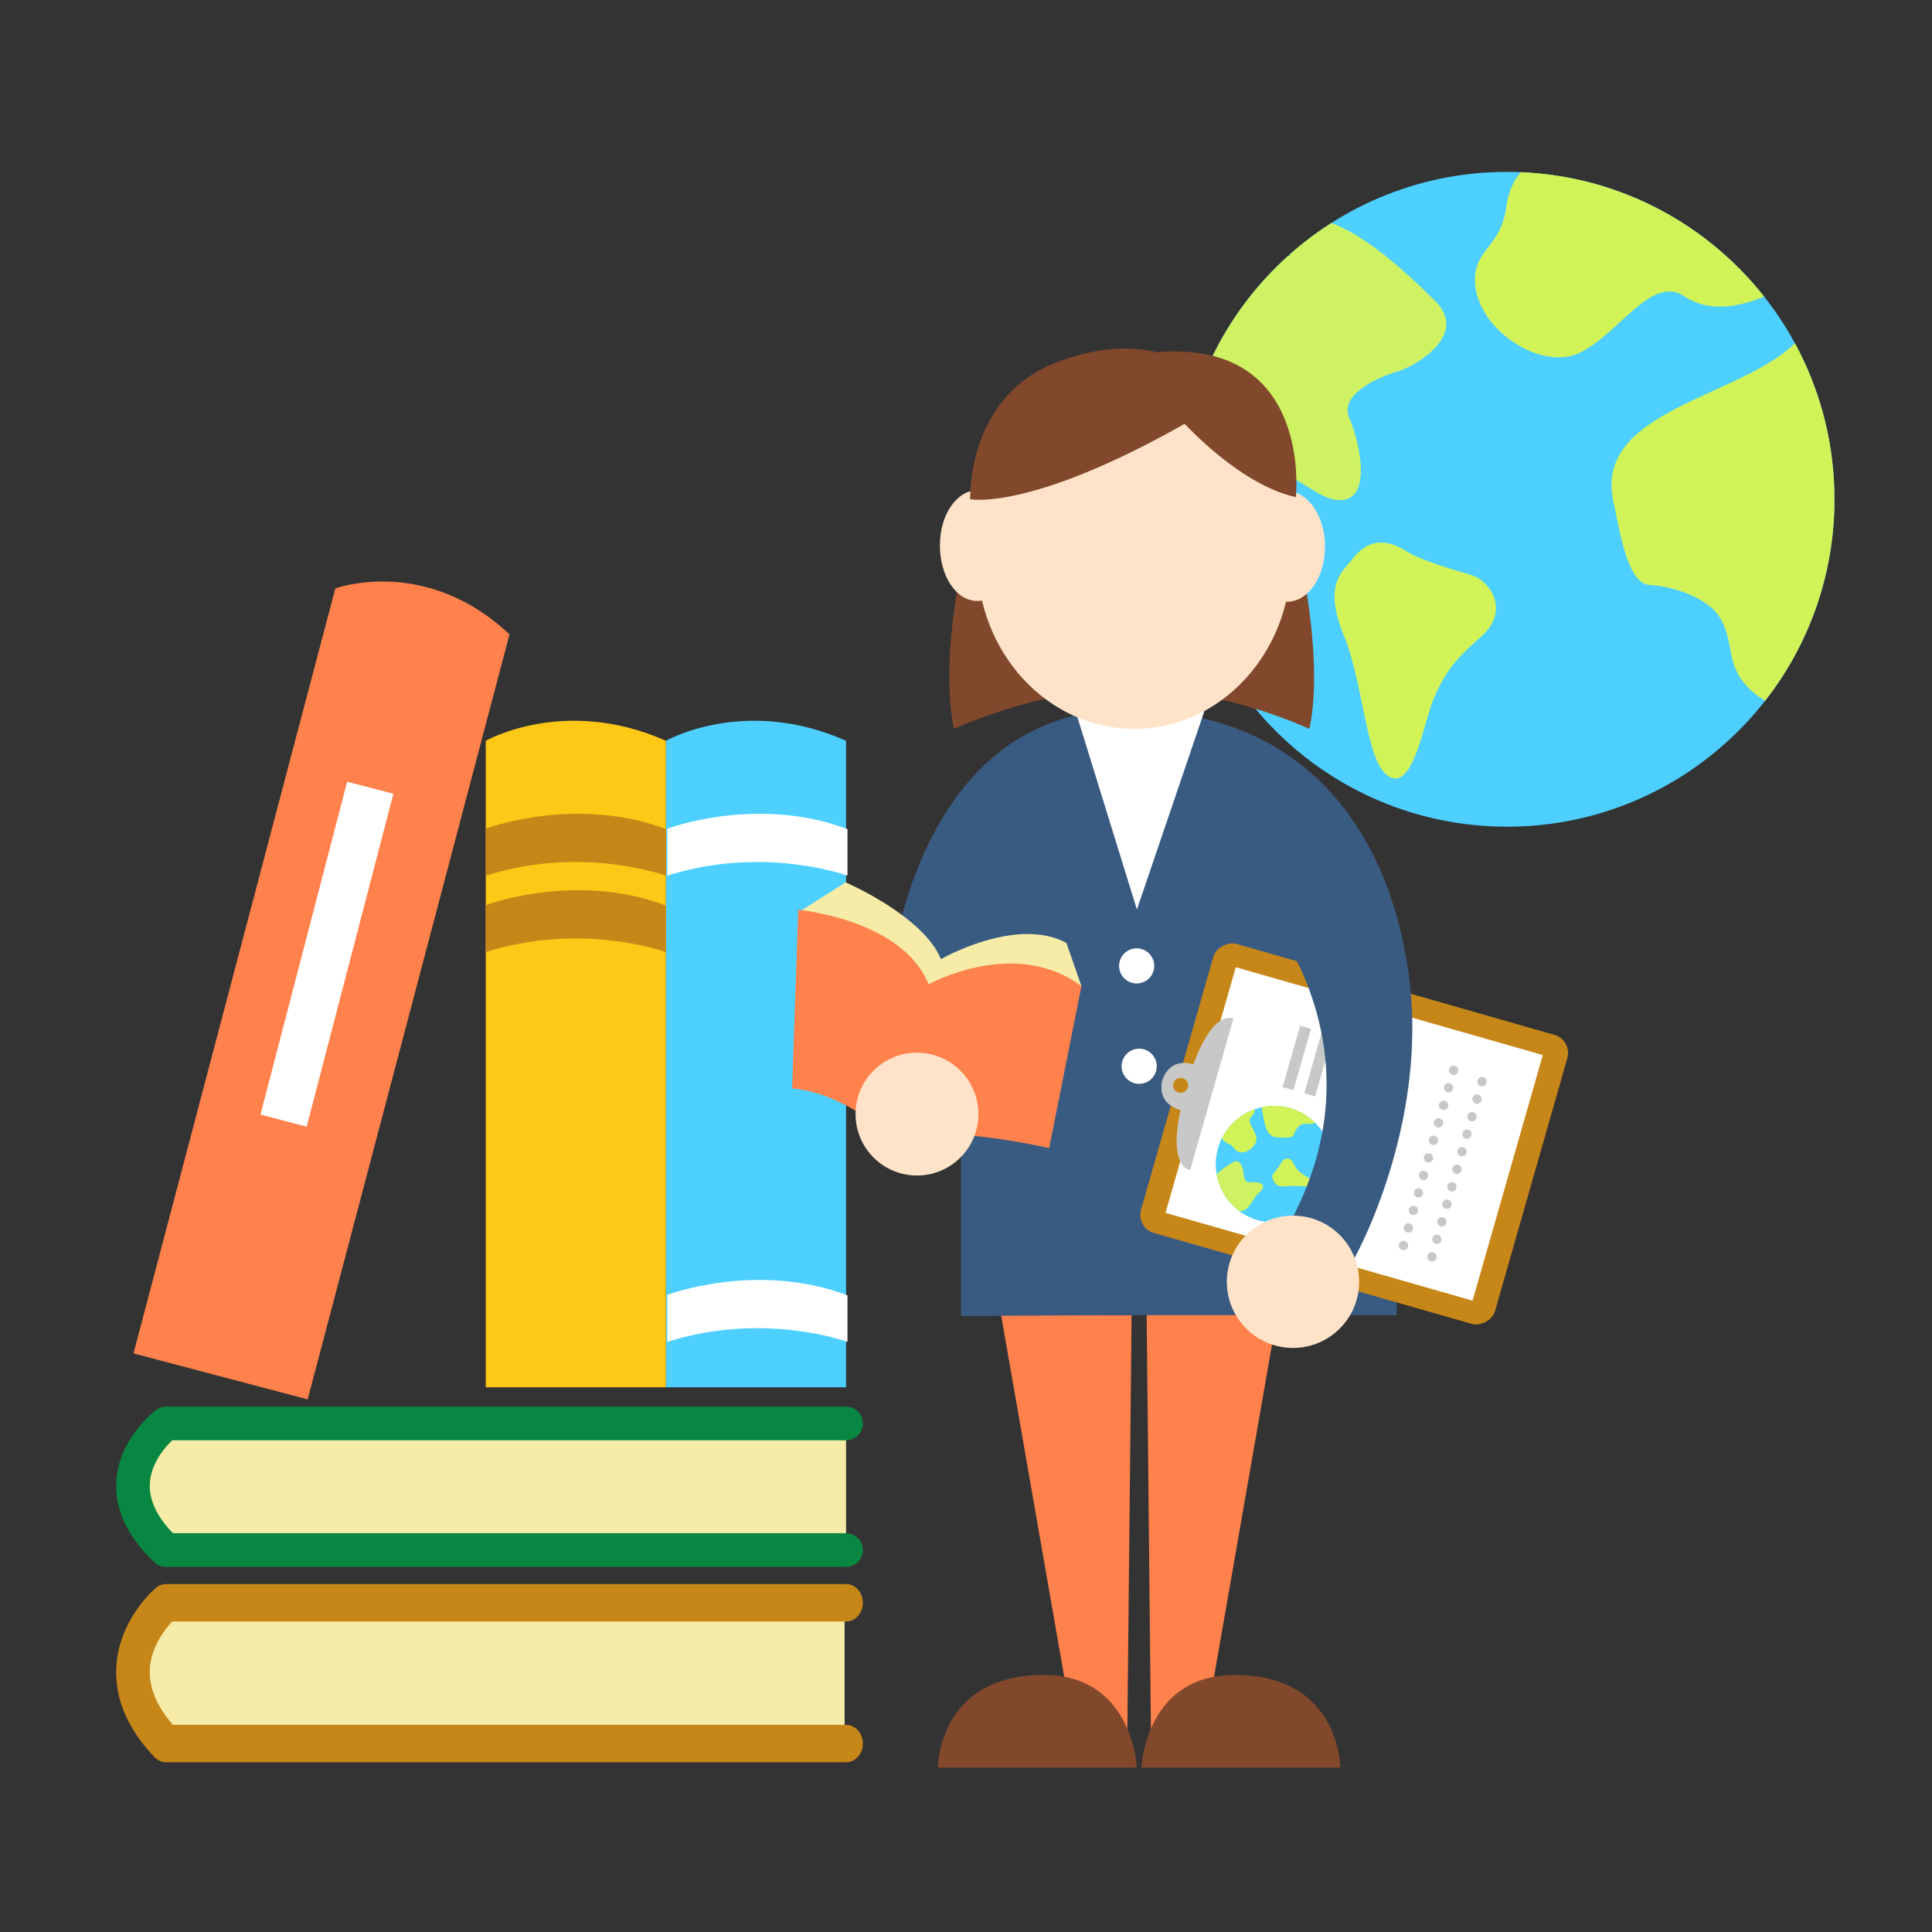 <?xml version="1.0" encoding="UTF-8"?>
<svg id="_レイヤー_2" data-name="レイヤー 2" xmlns="http://www.w3.org/2000/svg" xmlns:xlink="http://www.w3.org/1999/xlink" viewBox="0 0 385 385">
  <rect x="0" y="0" width="385" height="385" fill="#333333" stroke="none"/>
  <defs>
    <style>
      .cls-1 {
        fill: #c78618;
      }

      .cls-2 {
        fill: #fff;
      }

      .cls-3 {
        fill: #81482c;
      }

      .cls-4 {
        fill: #cef261;
      }

      .cls-5 {
        clip-path: url(#clippath-2);
      }

      .cls-6 {
        fill: #fdc816;
      }

      .cls-7 {
        fill: #d2f357;
      }

      .cls-8 {
        fill: #277bc6;
      }

      .cls-9 {
        fill: #f6eca8;
      }

      .cls-10 {
        clip-path: url(#clippath-1);
      }

      .cls-11 {
        fill: #f8523a;
      }

      .cls-12 {
        fill: #078741;
      }

      .cls-13 {
        fill: #c8c8c8;
      }

      .cls-14 {
        clip-path: url(#clippath);
      }

      .cls-15 {
        fill: none;
      }

      .cls-16 {
        fill: #64ceea;
      }

      .cls-17 {
        fill: #3a5b81;
      }

      .cls-18 {
        fill: #4dd0ff;
      }

      .cls-19 {
        fill: #ff814c;
      }

      .cls-20 {
        fill: #ffe3c9;
      }
    </style>
    <clipPath id="clippath">
      <rect class="cls-15" width="385" height="385"/>
    </clipPath>
    <clipPath id="clippath-1">
      <path class="cls-15" d="M365.55,100.96c-.81,36.02-30.67,64.57-66.7,63.76-36.03-.81-64.57-30.67-63.76-66.69,.81-36.02,30.67-64.57,66.69-63.76,36.03,.81,64.57,30.67,63.76,66.69Z"/>
    </clipPath>
    <clipPath id="clippath-2">
      <path class="cls-15" d="M257.06,220.81c6.18,1.75,9.77,8.17,8.03,14.35-1.74,6.18-8.17,9.77-14.35,8.03-6.18-1.74-9.77-8.17-8.03-14.35,1.74-6.18,8.17-9.77,14.35-8.03Z"/>
    </clipPath>
  </defs>
  <g id="_トップ" data-name="トップ">
    <g class="cls-14">
      <g>
        <rect class="cls-9" x="29.19" y="319.39" width="139.12" height="24.95"/>
        <rect class="cls-9" x="29.48" y="283.67" width="139.12" height="22.44"/>
        <path class="cls-12" d="M168.6,312.25H33.08c-.86,0-1.68-.33-2.3-.92-5.36-5.06-7.92-10.47-7.61-16.08,.47-8.54,7.59-14.03,7.89-14.26,.58-.44,1.29-.68,2.02-.68H168.6c1.85,0,3.35,1.5,3.35,3.35s-1.5,3.35-3.35,3.35H34.33c-1.41,1.34-4.27,4.55-4.47,8.64-.16,3.24,1.38,6.55,4.6,9.88H168.6c1.85,0,3.35,1.5,3.35,3.35s-1.5,3.35-3.35,3.35Z"/>
        <path class="cls-1" d="M168.6,351.17H33.08c-.86,0-1.68-.36-2.3-1.02-5.36-5.63-7.92-11.65-7.61-17.88,.47-9.5,7.59-15.6,7.89-15.85,.58-.49,1.29-.76,2.02-.76H168.6c1.85,0,3.35,1.67,3.35,3.73s-1.5,3.73-3.35,3.73H34.33c-1.41,1.49-4.27,5.06-4.47,9.61-.16,3.6,1.38,7.29,4.6,10.99H168.6c1.85,0,3.35,1.67,3.35,3.73s-1.5,3.73-3.35,3.73Z"/>
        <path class="cls-18" d="M132.7,147.62s15.71-8.98,35.9,0v128.83h-35.9V147.62Z"/>
        <path class="cls-6" d="M96.8,147.62s15.71-8.98,35.9,0v128.83h-35.9V147.62Z"/>
        <path class="cls-19" d="M66.82,117.26s17.99-6.61,34.71,9.16l-40.22,152.44-34.71-9.16L66.82,117.26Z"/>
        <path class="cls-1" d="M96.8,165.14s17.77-6.75,35.9,.08v9.28s-16.62-6.12-35.9,0v-9.37Z"/>
        <path class="cls-2" d="M132.98,258.04s17.77-6.75,35.9,.08v9.28s-16.62-6.12-35.9,0v-9.37Z"/>
        <path class="cls-2" d="M132.98,165.14s17.77-6.75,35.9,.08v9.28s-16.62-6.12-35.9,0v-9.37Z"/>
        <path class="cls-1" d="M96.8,180.37s17.77-6.75,35.9,.08v9.28s-16.62-6.12-35.9,0v-9.37Z"/>
        <rect class="cls-2" x="60.38" y="155.87" width="9.52" height="68.55" transform="translate(50.04 -10.28) rotate(14.6)"/>
        <g>
          <path class="cls-18" d="M365.55,100.96c-.81,36.02-30.67,64.57-66.7,63.76-36.03-.81-64.57-30.67-63.76-66.69,.81-36.02,30.67-64.57,66.69-63.76,36.03,.81,64.57,30.67,63.76,66.69Z"/>
          <g class="cls-10">
            <path class="cls-4" d="M257.14,50.96s-4.39-7.75,3.02-7.59c7.42,.17,16.33,7.14,25.87,16.65,6.8,6.78-4.2,12.96-7.03,13.82-5.88,1.77-11.99,5.23-10.1,9.5,1.88,4.27,4.87,16.48-2.02,16.31-3.84-.1-6.52-3.61-12.56-5.86-6.04-2.25-24.43-5.68-17.64-18.79,2.2-4.25,7.27-24.29,20.46-24.04Z"/>
            <path class="cls-7" d="M269.48,111.45c-1.9,2.48-5.9,4.85-1.66,15.25,3.85,9.43,4.35,24.07,8.35,27.58,5.33,4.69,7.62-10.91,9.63-15.31,2.02-4.4,3.24-6.74,9.29-12.05,6.06-5.3,1.77-11.26-1.97-12.35-3.75-1.09-10.04-2.99-12.54-4.53-2.5-1.54-6.94-4.02-11.1,1.4Z"/>
            <path class="cls-7" d="M360.53,64.8c-7.93,14.23-43.38,15.13-39.02,35.14,1.24,5.71,2.76,16.45,7.26,16.64,4.5,.19,11.78,2.56,14.1,6.7,2.99,5.32,.72,9.43,6.23,14.42,6.1,5.53,11.34,2.06,19.52,5.79,9.15,4.17,5.56-26.2,7.5-32.88,1.93-6.69,3.13-16.65-1.86-17.26-5-.6,8.08-16,8.01-18.39-.65-22.09-19.15-14.81-21.74-10.16Z"/>
            <path class="cls-7" d="M308.31,30.49s-7.06,2.37-8.1,10.53c-1.05,8.15-6.19,8.47-6.29,14.57-.16,9.77,13.11,18.57,20.96,14.68,7.85-3.89,14.32-15.62,20.77-11.23,9.45,6.43,23.47-4.2,23.47-4.2,2.15-2.3-16.32-5.68-14.17-9.99,2.15-4.3-14.66-6.04-14.66-6.04,0,0-12.03-10.2-21.97-8.31Z"/>
          </g>
        </g>
        <polygon class="cls-19" points="224.62 347.8 214.5 348.07 199.5 262.08 225.5 262.08 224.62 347.8"/>
        <path class="cls-17" d="M177.5,193.98l103,.27s-3-52-55.13-52.82c-42.87-.67-47.87,52.55-47.87,52.55Z"/>
        <polygon class="cls-17" points="278.3 262.08 232.68 262.08 219.72 262.08 191.5 262.25 191.5 222.25 171.96 220.34 169.84 192.55 278.5 189.25 278.3 262.08"/>
        <path class="cls-3" d="M186.9,352.25h39.65s-.74-18.48-18.58-18.48c-21.07,0-21.07,18.48-21.07,18.48Z"/>
        <polygon class="cls-19" points="229.38 347.8 239.5 348.07 254.5 262.08 228.5 262.08 229.38 347.8"/>
        <path class="cls-3" d="M267.1,352.25h-39.65s.74-18.48,18.58-18.48c21.07,0,21.07,18.48,21.07,18.48Z"/>
        <polygon class="cls-2" points="214.5 142.25 226.56 181.25 240.5 140.25 214.5 142.25"/>
        <path class="cls-9" d="M159.63,181.47l8.88-5.64s15.43,6.62,19,15.3c0,0,15-8.62,25-3.23l3,8.62-33.5,5.43-22.38-20.47Z"/>
        <path class="cls-19" d="M159.07,181.3s20.76,1.88,25.98,14.86c0,0,17.12-9.57,30.45,.35l-6.43,32.28s-25.73-5.93-29.53-.33c0,0-9.81-10.5-21.69-11.57l1.22-35.6Z"/>
        <circle class="cls-20" cx="182.73" cy="222.01" r="12.24"/>
        <g>
          <rect class="cls-1" x="239.92" y="189.31" width="59.9" height="73.37" rx="3.74" ry="3.74" transform="translate(-21.63 423.29) rotate(-74.04)"/>
          <rect class="cls-8" x="259.31" y="224.95" width="36.92" height="6.74" transform="translate(-18.15 432.58) rotate(-74.04)"/>
          <rect class="cls-2" x="244.41" y="194.17" width="50.91" height="63.64" transform="translate(-21.63 423.29) rotate(-74.04)"/>
          <path class="cls-11" d="M244.57,228.68c-.07,.24-.12,.49-.17,.73l8.96,2.56-5.63,7.17c1.07,.91,2.34,1.63,3.78,2.04,5.37,1.54,10.96-1.57,12.5-6.94s-1.57-10.96-6.94-12.5c-5.37-1.54-10.96,1.57-12.5,6.94Z"/>
          <rect class="cls-13" x="252.07" y="209.72" width="12.73" height="2.25" transform="translate(-15.36 401.32) rotate(-74.04)"/>
          <rect class="cls-13" x="256.39" y="210.96" width="12.73" height="2.25" transform="translate(-13.42 406.37) rotate(-74.04)"/>
          <rect class="cls-13" x="260.71" y="212.19" width="12.73" height="2.25" transform="translate(-11.48 411.41) rotate(-74.04)"/>
          <path class="cls-13" d="M237.86,212.1c-4.33-1.24-5.8,1.89-6.18,2.97h0s-.02,.07-.05,.18c-.03,.11-.05,.18-.05,.18h0c-.25,1.12-.65,4.55,3.67,5.79,0,0-2.67,10.66,1.91,11.97l4.27-14.94,.1-.36,4.27-14.94c-4.58-1.31-7.95,9.15-7.95,9.15Z"/>
          <circle class="cls-1" cx="235.27" cy="216.29" r="1.5"/>
          <path class="cls-16" d="M248.2,238.99c-2.79-2.18-4.13-5.88-3.11-9.46l8.64,2.47-5.53,6.99Z"/>
          <path class="cls-18" d="M257.06,220.81c6.18,1.75,9.77,8.17,8.03,14.35-1.74,6.18-8.17,9.77-14.35,8.03-6.18-1.74-9.77-8.17-8.03-14.35,1.74-6.18,8.17-9.77,14.35-8.03Z"/>
          <g class="cls-5">
            <path class="cls-4" d="M242.84,236.19s-1.53,.41-1.17-.86c.36-1.27,1.96-2.5,4.02-3.72,1.47-.87,2.05,1.3,2.07,1.83,.04,1.09,.37,2.3,1.19,2.17,.82-.13,3.06-.11,2.72,1.07-.19,.66-.91,.96-1.57,1.91-.66,.94-2.07,3.96-4.03,2.21-.63-.57-3.87-2.34-3.24-4.6Z"/>
            <path class="cls-7" d="M253.87,235.41c.34,.44,.57,1.23,2.56,.97,1.8-.24,4.35,.32,5.13-.21,1.05-.71-1.54-1.8-2.21-2.34-.67-.54-1.02-.86-1.66-2.14-.65-1.28-1.86-.81-2.22-.21-.35,.6-.96,1.6-1.34,1.96-.38,.36-1,1.02-.25,1.98Z"/>
            <path class="cls-7" d="M250.29,218.34c2.1,2,.68,8.16,4.32,8.3,1.04,.04,2.96,.26,3.19-.51,.23-.77,.97-1.92,1.78-2.13,1.05-.28,1.66,.3,2.77-.43,1.23-.81,.86-1.86,1.87-3.11,1.13-1.39-4.27-2.13-5.34-2.76-1.07-.63-2.73-1.28-3.06-.45-.33,.84-.49,2.42-.91,2.32-3.84-.87-5.32-1.88-4.63-1.23Z"/>
            <path class="cls-7" d="M243.21,225.97s.09,1.32,1.46,1.87c1.36,.55,1.18,1.45,2.23,1.73,1.68,.46,3.79-1.43,3.47-2.96-.32-1.53-2.06-3.17-1.01-4.08,1.53-1.34,.32-4.24,.32-4.24-.3-.47-1.71,2.56-2.35,2-.65-.56-1.69,2.26-1.69,2.26,0,0-2.3,1.62-2.41,3.42Z"/>
          </g>
          <g>
            <path class="cls-13" d="M266.25,244.23c-.07,.24-.23,.44-.45,.56-.05,.03-.11,.05-.17,.07-.05,.02-.12,.03-.18,.04-.06,0-.12,0-.18,0-.06,0-.12-.02-.18-.03-.23-.07-.44-.23-.56-.44-.24-.43-.06-1.03,.36-1.27,.21-.12,.48-.15,.71-.08,.06,.02,.12,.04,.17,.07,.05,.03,.1,.06,.15,.1,.05,.04,.09,.08,.13,.12,.04,.05,.08,.1,.11,.15,.12,.21,.15,.48,.08,.71Z"/>
            <path class="cls-13" d="M274.08,213.45c-.5-.14-.78-.66-.64-1.15h0c.14-.5,.66-.78,1.15-.64h0c.49,.14,.78,.66,.64,1.15h0c-.14,.49-.66,.78-1.15,.64Zm-1,3.49c-.5-.14-.78-.66-.64-1.15h0c.14-.49,.66-.78,1.15-.64h0c.49,.14,.78,.66,.64,1.15h0c-.14,.5-.66,.78-1.15,.64Zm-1,3.49c-.5-.14-.78-.66-.64-1.15h0c.14-.5,.66-.78,1.15-.64h0c.49,.14,.78,.66,.64,1.15h0c-.14,.49-.66,.78-1.15,.64Zm-1,3.49c-.5-.14-.78-.66-.64-1.15h0c.14-.49,.66-.78,1.15-.64h0c.49,.14,.78,.66,.64,1.15h0c-.14,.5-.66,.78-1.15,.64Zm-1,3.49c-.5-.14-.78-.66-.64-1.15h0c.14-.5,.66-.78,1.15-.64h0c.49,.14,.78,.66,.64,1.15h0c-.14,.49-.66,.78-1.15,.64Zm-1,3.49c-.5-.14-.78-.66-.64-1.15h0c.14-.49,.66-.78,1.15-.64h0c.49,.14,.78,.66,.64,1.15h0c-.14,.5-.66,.78-1.15,.64Zm-1,3.49c-.5-.14-.78-.66-.64-1.15h0c.14-.5,.66-.78,1.15-.64h0c.49,.14,.78,.66,.64,1.15h0c-.14,.49-.66,.78-1.15,.64Zm-1,3.49c-.5-.14-.78-.66-.64-1.15h0c.14-.49,.66-.78,1.15-.64h0c.49,.14,.78,.66,.64,1.15h0c-.14,.5-.66,.78-1.15,.64Zm-1,3.49c-.5-.14-.78-.66-.64-1.15h0c.14-.5,.66-.78,1.15-.64h0c.49,.14,.78,.66,.64,1.15h0c-.14,.49-.66,.78-1.15,.64Z"/>
            <path class="cls-13" d="M276.24,209.32c-.07,.24-.23,.44-.45,.56-.05,.03-.11,.05-.17,.07-.06,.02-.12,.03-.18,.04-.06,0-.12,0-.18,0-.06,0-.12-.02-.18-.03-.23-.07-.44-.23-.56-.44-.24-.43-.07-1.03,.36-1.27,.21-.12,.48-.15,.71-.08,.06,.02,.12,.04,.17,.07,.05,.03,.1,.06,.15,.1,.05,.04,.09,.08,.13,.13,.04,.05,.08,.1,.11,.15s.05,.11,.07,.17c.02,.06,.03,.12,.04,.18,0,.06,0,.12,0,.18,0,.06-.02,.12-.03,.18Z"/>
          </g>
          <g>
            <path class="cls-13" d="M280.58,248.45c-.07,.24-.23,.44-.45,.56-.05,.03-.11,.05-.17,.07-.05,.02-.12,.03-.18,.04-.06,0-.12,0-.18,0-.06,0-.12-.02-.18-.03-.23-.07-.44-.23-.56-.44-.24-.43-.06-1.03,.36-1.27,.21-.12,.48-.15,.71-.08,.06,.02,.12,.04,.17,.07,.05,.03,.1,.06,.15,.1,.05,.04,.09,.08,.13,.12,.04,.05,.08,.1,.11,.15,.12,.21,.15,.48,.08,.71Z"/>
            <path class="cls-13" d="M288.41,217.67c-.5-.14-.78-.66-.64-1.15h0c.14-.5,.66-.78,1.15-.64h0c.49,.14,.78,.66,.64,1.15h0c-.14,.49-.66,.78-1.15,.64Zm-1,3.49c-.5-.14-.78-.66-.64-1.15h0c.14-.49,.66-.78,1.15-.64h0c.49,.14,.78,.66,.64,1.15h0c-.14,.5-.66,.78-1.15,.64Zm-1,3.49c-.5-.14-.78-.66-.64-1.15h0c.14-.5,.66-.78,1.15-.64h0c.49,.14,.78,.66,.64,1.15h0c-.14,.49-.66,.78-1.15,.64Zm-1,3.49c-.5-.14-.78-.66-.64-1.15h0c.14-.49,.66-.78,1.15-.64h0c.49,.14,.78,.66,.64,1.15h0c-.14,.5-.66,.78-1.15,.64Zm-1,3.49c-.5-.14-.78-.66-.64-1.15h0c.14-.5,.66-.78,1.15-.64h0c.49,.14,.78,.66,.64,1.15h0c-.14,.49-.66,.78-1.15,.64Zm-1,3.49c-.5-.14-.78-.66-.64-1.15h0c.14-.49,.66-.78,1.15-.64h0c.49,.14,.78,.66,.64,1.15h0c-.14,.5-.66,.78-1.15,.64Zm-1,3.49c-.5-.14-.78-.66-.64-1.15h0c.14-.5,.66-.78,1.15-.64h0c.49,.14,.78,.66,.64,1.15h0c-.14,.49-.66,.78-1.15,.64Zm-1,3.49c-.5-.14-.78-.66-.64-1.15h0c.14-.49,.66-.78,1.15-.64h0c.49,.14,.78,.66,.64,1.15h0c-.14,.5-.66,.78-1.15,.64Zm-1,3.49c-.5-.14-.78-.66-.64-1.15h0c.14-.5,.66-.78,1.15-.64h0c.49,.14,.78,.66,.64,1.15h0c-.14,.49-.66,.78-1.15,.64Z"/>
            <path class="cls-13" d="M290.57,213.54c-.07,.24-.23,.44-.45,.56-.05,.03-.11,.05-.17,.07-.06,.02-.12,.03-.18,.04-.06,0-.12,0-.18,0-.06,0-.12-.02-.18-.03-.23-.07-.44-.23-.56-.44-.24-.43-.07-1.03,.36-1.27,.21-.12,.48-.15,.71-.08,.06,.02,.12,.04,.17,.07,.05,.03,.1,.06,.15,.1,.05,.04,.09,.08,.13,.13,.04,.05,.08,.1,.11,.15s.05,.11,.07,.17c.02,.06,.03,.12,.04,.18,0,.06,0,.12,0,.18,0,.06-.02,.12-.03,.18Z"/>
          </g>
          <g>
            <path class="cls-13" d="M286.25,250.71c-.07,.24-.23,.44-.45,.56-.05,.03-.11,.05-.17,.07-.05,.02-.12,.03-.18,.04-.06,0-.12,0-.18,0-.06,0-.12-.02-.18-.03-.23-.07-.44-.23-.56-.44-.24-.43-.06-1.03,.36-1.27,.21-.12,.48-.15,.71-.08,.06,.02,.12,.04,.17,.07,.05,.03,.1,.06,.15,.1,.05,.04,.09,.08,.13,.12,.04,.05,.08,.1,.11,.15,.12,.21,.15,.48,.08,.71Z"/>
            <path class="cls-13" d="M294.08,219.93c-.5-.14-.78-.66-.64-1.15h0c.14-.5,.66-.78,1.15-.64h0c.49,.14,.78,.66,.64,1.15h0c-.14,.49-.66,.78-1.15,.64Zm-1,3.49c-.5-.14-.78-.66-.64-1.15h0c.14-.49,.66-.78,1.15-.64h0c.49,.14,.78,.66,.64,1.15h0c-.14,.5-.66,.78-1.15,.64Zm-1,3.49c-.5-.14-.78-.66-.64-1.15h0c.14-.5,.66-.78,1.15-.64h0c.49,.14,.78,.66,.64,1.15h0c-.14,.49-.66,.78-1.15,.64Zm-1,3.49c-.5-.14-.78-.66-.64-1.15h0c.14-.49,.66-.78,1.15-.64h0c.49,.14,.78,.66,.64,1.15h0c-.14,.5-.66,.78-1.15,.64Zm-1,3.49c-.5-.14-.78-.66-.64-1.15h0c.14-.5,.66-.78,1.15-.64h0c.49,.14,.78,.66,.64,1.15h0c-.14,.49-.66,.78-1.15,.64Zm-1,3.49c-.5-.14-.78-.66-.64-1.15h0c.14-.49,.66-.78,1.15-.64h0c.49,.14,.78,.66,.64,1.15h0c-.14,.5-.66,.78-1.15,.64Zm-1,3.49c-.5-.14-.78-.66-.64-1.15h0c.14-.5,.66-.78,1.15-.64h0c.49,.14,.78,.66,.64,1.15h0c-.14,.49-.66,.78-1.15,.64Zm-1,3.49c-.5-.14-.78-.66-.64-1.15h0c.14-.49,.66-.78,1.15-.64h0c.49,.14,.78,.66,.64,1.15h0c-.14,.5-.66,.78-1.15,.64Zm-1,3.49c-.5-.14-.78-.66-.64-1.15h0c.14-.5,.66-.78,1.15-.64h0c.49,.14,.78,.66,.64,1.15h0c-.14,.49-.66,.78-1.15,.64Z"/>
            <path class="cls-13" d="M296.24,215.8c-.07,.24-.23,.44-.45,.56-.05,.03-.11,.05-.17,.07-.06,.02-.12,.03-.18,.04-.06,0-.12,0-.18,0-.06,0-.12-.02-.18-.03-.23-.07-.44-.23-.56-.44-.24-.43-.07-1.03,.36-1.27,.21-.12,.48-.15,.71-.08,.06,.02,.12,.04,.17,.07,.05,.03,.1,.06,.15,.1,.05,.04,.09,.08,.13,.13,.04,.05,.08,.1,.11,.15s.05,.11,.07,.17c.02,.06,.03,.12,.04,.18,0,.06,0,.12,0,.18,0,.06-.02,.12-.03,.18Z"/>
          </g>
        </g>
        <path class="cls-17" d="M249.08,177.62s29.89,30.23,6.04,69.39l14.79,3.7s25.6-45.46,.51-84.86l-21.34,11.77Z"/>
        <circle class="cls-20" cx="257.66" cy="255.43" r="13.18"/>
        <path class="cls-3" d="M198.96,84.49s-13.38,38.92-8.86,60.76c0,0,14.11-6.54,28.31-7.5l-6.64-50.61-12.81-2.66Z"/>
        <path class="cls-3" d="M252.08,84.49s13.38,38.92,8.86,60.76c0,0-14.11-6.54-28.31-7.5l6.64-50.61,12.81-2.66Z"/>
        <g>
          <path class="cls-20" d="M257.29,111.31c0,18.74-13.97,33.94-31.25,33.94s-31.31-15.2-31.31-33.94,13.99-33.94,31.31-33.94,31.25,15.15,31.25,33.94Z"/>
          <path class="cls-20" d="M202.56,108.67c0,6.14-3.46,11.09-7.75,11.09s-7.51-4.95-7.51-11.09,3.37-10.98,7.51-10.98,7.75,4.94,7.75,10.98Z"/>
          <path class="cls-20" d="M264.04,108.84c0,6.14-3.29,11.08-7.63,11.08s-7.55-4.94-7.55-11.08,3.39-10.99,7.55-10.99,7.63,4.94,7.63,10.99Z"/>
        </g>
        <path class="cls-3" d="M193.34,99.49s14.2,2.87,51.52-20.25c0,0-11.01-16.12-34.51-6.95-17.86,6.97-17.01,27.21-17.01,27.21Z"/>
        <path class="cls-3" d="M229.45,76.92s14.19,18.87,28.78,22.15c0,0,3.46-31.21-27.33-28.93l-1.45,6.78Z"/>
        <circle class="cls-2" cx="226.51" cy="192.48" r="3.5"/>
        <circle class="cls-2" cx="227.01" cy="212.48" r="3.5"/>
      </g>
    </g>
  </g>
</svg>